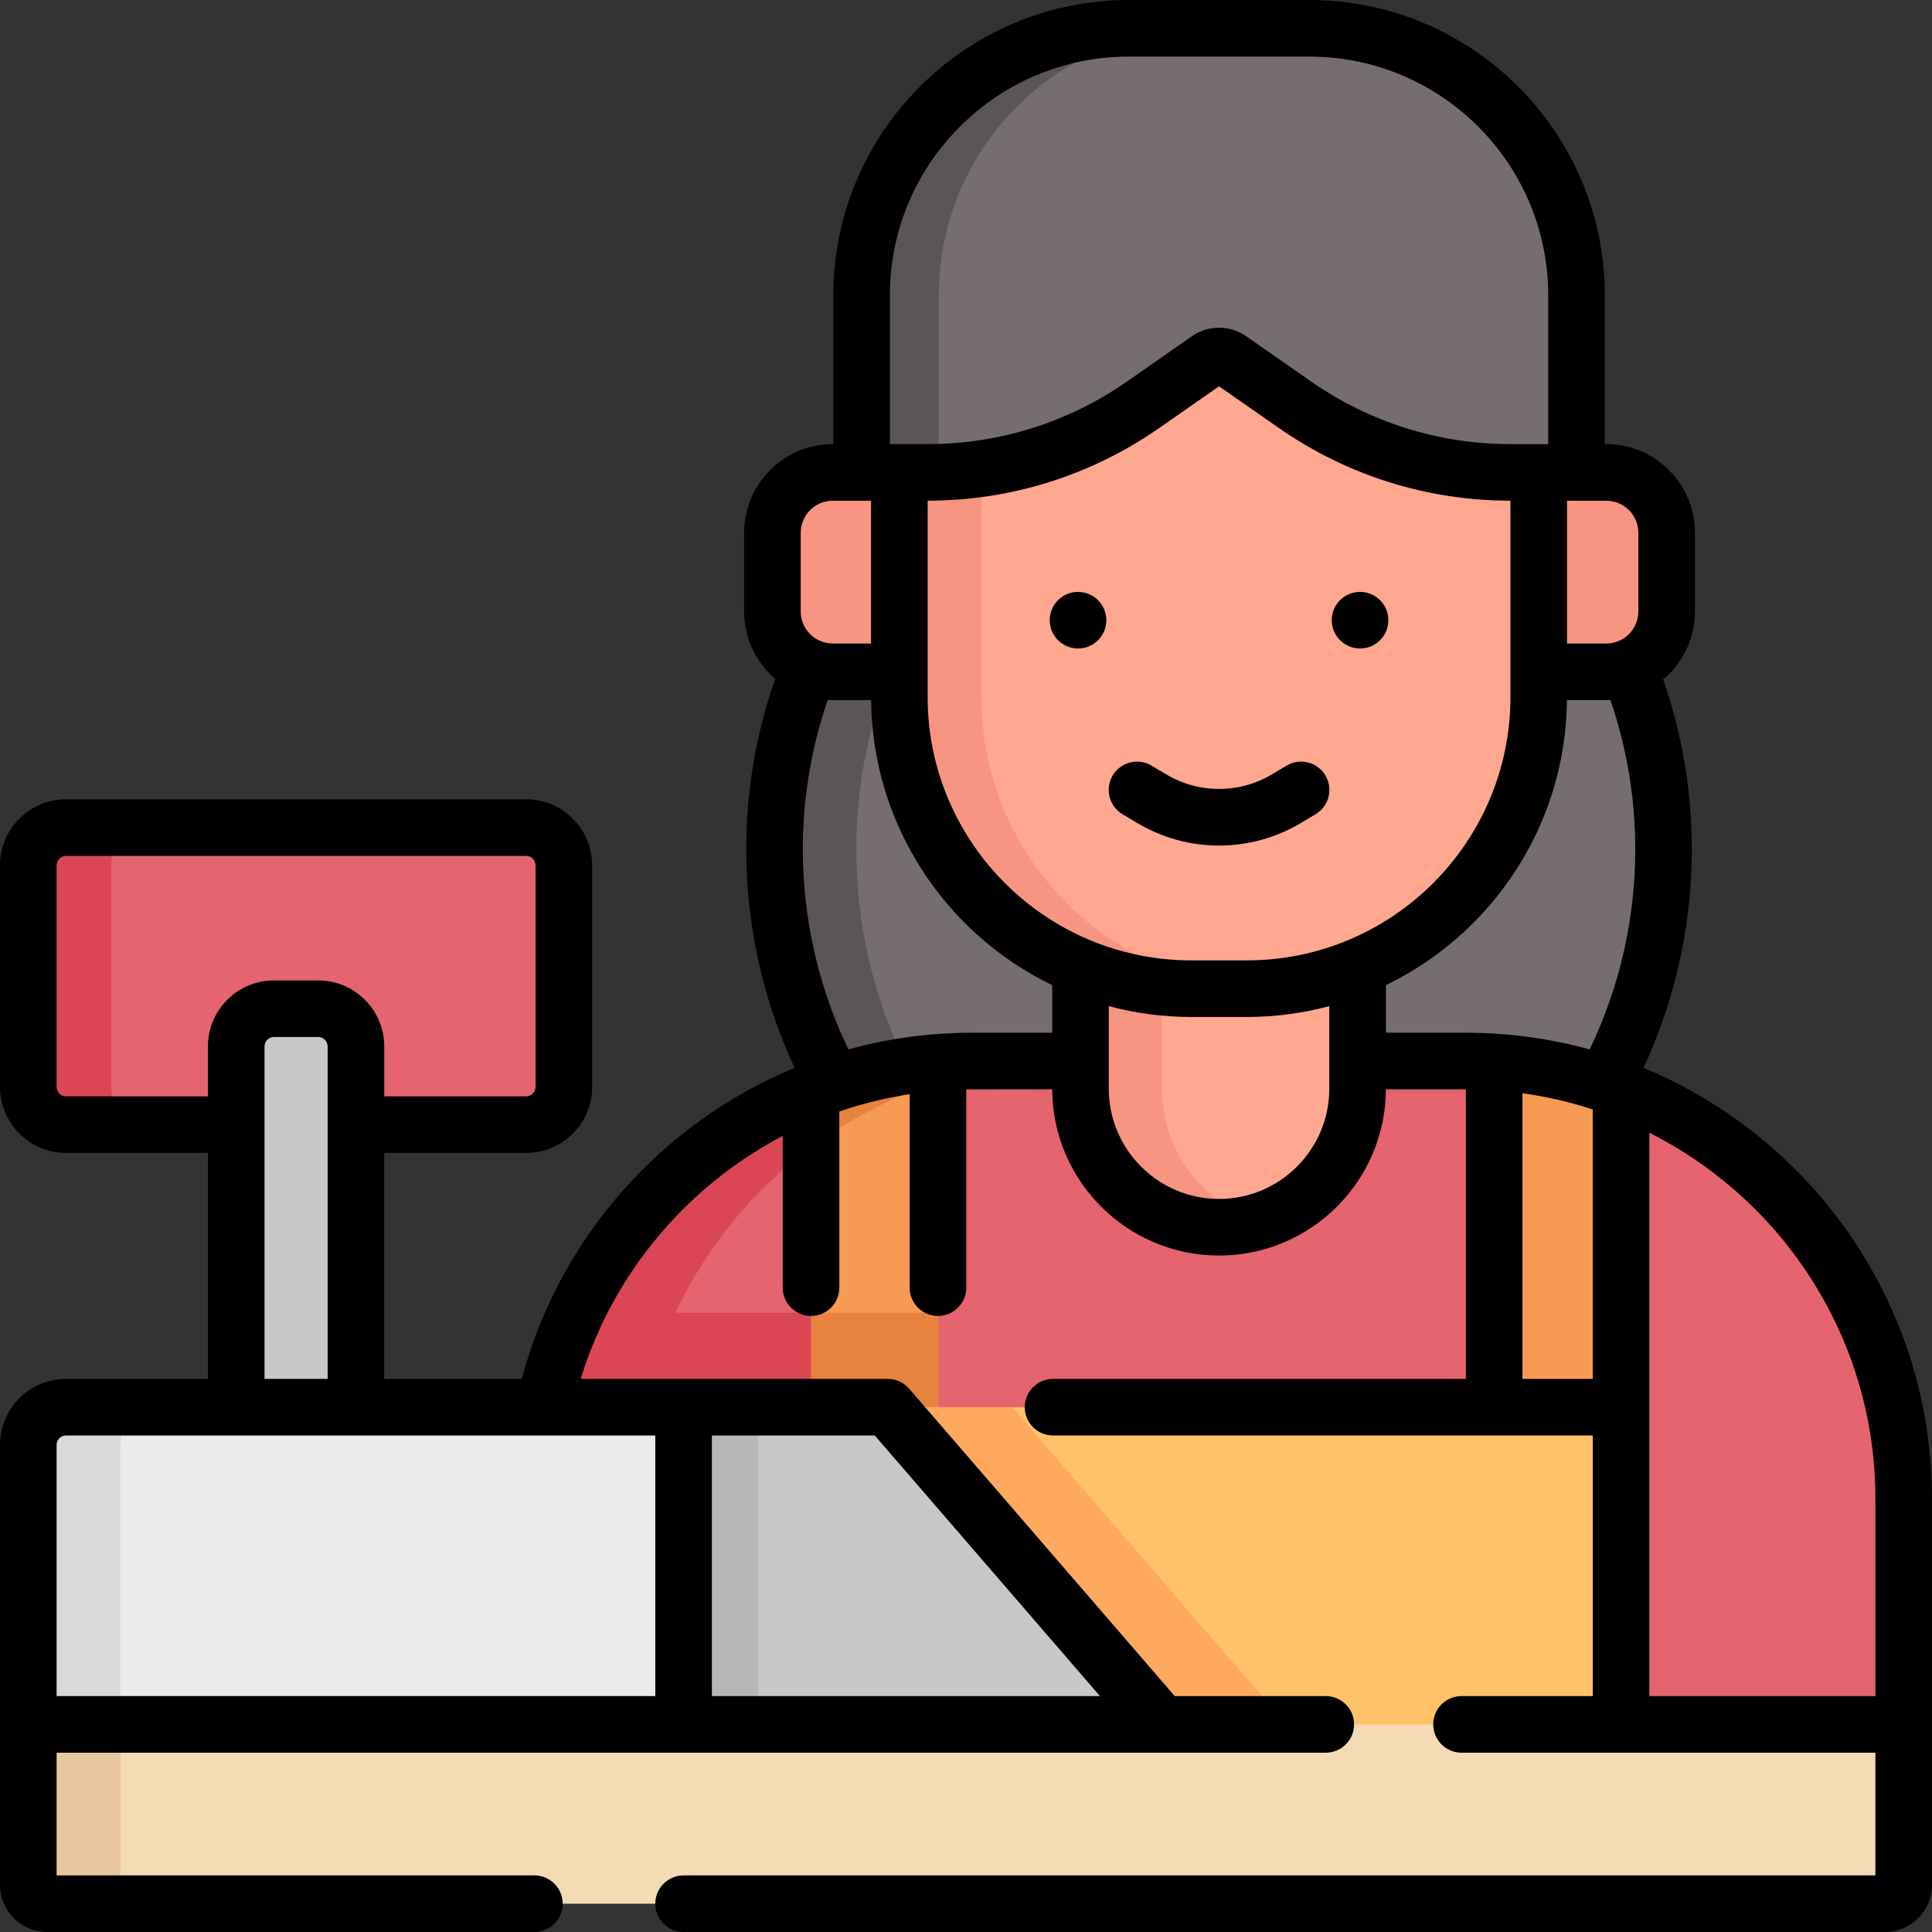 <svg id="Capa_1" enable-background="new 0 0 512 512" height="512" viewBox="0 0 512 512" width="512" xmlns="http://www.w3.org/2000/svg"><rect x="0" y="0" width="512" height="512" fill="#333333" stroke="none"/><g><g><g><g><path d="m421.293 293.613c21.737-34.772 25.667-77.802 10.588-115.936l-25.289-63.957h-167.064l-25.289 63.957c-15.079 38.135-11.149 81.164 10.588 115.936z" fill="#766e6e"/></g><g><path d="m235.978 177.677 25.289-63.957h-21.74l-25.289 63.957c-15.079 38.135-11.149 81.164 10.588 115.936h21.74c-21.737-34.772-25.666-77.802-10.588-115.936z" fill="#5b5555"/></g></g><g><path d="m139.43 298.04h-121.93c-5.523 0-10-4.477-10-10v-58.72c0-5.523 4.477-10 10-10h121.93c5.523 0 10 4.477 10 10v58.72c0 5.523-4.477 10-10 10z" fill="#e5646e"/></g><g><path d="m29.46 288.04v-58.72c0-5.523 4.477-10 10-10h-21.96c-5.523 0-10 4.477-10 10v58.72c0 5.523 4.477 10 10 10h21.96c-5.523 0-10-4.477-10-10z" fill="#db4655"/></g><g><path d="m94.33 385.16h-31.73v-107.84c0-5.523 4.477-10 10-10h11.73c5.523 0 10 4.477 10 10z" fill="#c8c7c9"/></g><g><path d="m504.5 469.04v-71.856c0-64.065-51.935-116-116-116h-130.88c-64.065 0-116 51.935-116 116v71.856z" fill="#e5646e"/></g><g><path d="m248.569 410.36v-128.826c-11.794.91-23.094 3.585-33.636 7.759v121.067z" fill="#f79a54"/></g><path d="m233.6 359-18.667-11.08h-35.954v-.001c18.524-39.431 58.592-66.735 105.041-66.735h-26.4c-46.45 0-86.517 27.303-105.041 66.735-7.025 14.954-10.959 31.649-10.959 49.265v71.856l85.131-42.84 20.278-56.882-.33-21.398z" fill="#db4655"/><g><path d="m214.933 303.998c10.08-7.485 21.417-13.37 33.636-17.288v-5.176c-11.794.91-23.094 3.585-33.636 7.759z" fill="#e8833f"/></g><g><path d="m429.6 410.36v-121.675c-10.562-4.003-21.859-6.507-33.636-7.255v128.93z" fill="#f79a54"/></g><g><path d="m214.933 347.92h33.636v62.44h-33.636z" fill="#e8833f"/></g><g><path d="m425.68 178.039h-29.28v-52.846h29.28c8.837 0 16 7.163 16 16v20.846c0 8.836-7.163 16-16 16z" fill="#f89580"/></g><g><path d="m220.701 125.192h28.099v52.846h-28.099c-8.837 0-16-7.163-16-16v-20.846c0-8.836 7.164-16 16-16z" fill="#f89580"/></g><g><path d="m323.06 325.232c-20.28 0-36.72-16.44-36.72-36.72v-56.958h73.44v56.958c0 20.28-16.44 36.72-36.72 36.72z" fill="#ffa78f"/></g><g><path d="m307.94 288.549v-56.994h-21.6v56.994c0 20.259 16.44 36.683 36.72 36.683 3.759 0 7.385-.567 10.8-1.615-15.008-4.608-25.92-18.564-25.92-35.068z" fill="#f89580"/></g><g><path d="m374.399 44.819h-102.678c-18.438 0-33.384 14.932-33.384 33.351v106.545c0 42.69 34.642 77.297 77.375 77.297h14.696c42.733 0 77.375-34.607 77.375-77.297v-106.546c0-18.419-14.947-33.35-33.384-33.35z" fill="#ffa78f"/></g><g><path d="m260.077 184.714v-106.545c0-18.419 14.947-33.351 33.384-33.351h-21.74c-18.438 0-33.384 14.932-33.384 33.351v106.545c0 42.69 34.642 77.297 77.375 77.297h14.696c1.181 0 2.354-.037 3.522-.089-41.097-1.84-73.853-35.698-73.853-77.208z" fill="#f89580"/></g><g><path d="m325.918 95.23 17.236 12.01c16.773 11.687 36.725 17.952 57.168 17.952h17.46v-46.962c0-39.063-31.699-70.73-70.801-70.73h-23.921-23.921c-39.103 0-70.801 31.667-70.801 70.73v46.962h17.46c20.443 0 40.395-6.265 57.168-17.952l17.236-12.01c1.717-1.197 3.999-1.197 5.716 0z" fill="#766e6e"/></g><g><path d="m248.8 78.23c0-39.063 31.699-70.73 70.801-70.73h-20.463c-39.103 0-70.801 31.667-70.801 70.73v46.962h17.46c1.003 0 2.003-.027 3.003-.057z" fill="#5b5555"/></g><g><path d="m214.933 372.92h214.668v96.12h-214.668z" fill="#ffc269"/></g><g><path d="m268.298 372.92h-53.365v96.12h136.412z" fill="#ffa95f"/></g><g><g><path d="m176.36 372.92h58.9l78.38 90.72h-137.28z" fill="#c8c7c9"/></g></g><g><path d="m176.36 372.92h24.48v90.72h-24.48z" fill="#b7b7b7"/></g><g><path d="m181.16 463.64h-173.66v-80.72c0-5.523 4.477-10 10-10h163.66z" fill="#eceaec"/></g><g><path d="m41.88 372.92h-24.38c-5.523 0-10 4.477-10 10v80.72h24.38v-80.72c0-5.523 4.477-10 10-10z" fill="#dad8db"/></g><g><path d="m12.5 504.5h487c2.761 0 5-2.239 5-5v-42.52h-497v42.52c0 2.761 2.239 5 5 5z" fill="#f4dbb3"/></g><g><path d="m31.98 499.5v-42.52h-24.48v42.52c0 2.761 2.239 5 5 5h24.48c-2.761 0-5-2.239-5-5z" fill="#eac89f"/></g></g><g><path d="m435.541 283.002c14.971-32.131 16.968-69.268 5.207-102.948 5.149-4.314 8.432-10.788 8.432-18.016v-20.847c0-12.958-10.542-23.5-23.5-23.5h-.397v-39.461c0-43.137-35.126-78.23-78.301-78.23h-47.843c-43.176 0-78.302 35.094-78.302 78.23v39.462h-.136c-12.958 0-23.5 10.542-23.5 23.5v20.847c0 7.132 3.198 13.528 8.231 17.841-11.828 33.724-9.85 70.932 5.145 103.117-35.261 14.583-62.348 45.046-72.304 82.423h-36.443v-59.88h37.6c9.649 0 17.5-7.851 17.5-17.5v-58.72c0-9.649-7.851-17.5-17.5-17.5h-121.93c-9.649 0-17.5 7.851-17.5 17.5v58.72c0 9.649 7.851 17.5 17.5 17.5h37.6v59.88h-37.6c-9.649 0-17.5 7.851-17.5 17.5v116.58c0 6.893 5.607 12.5 12.5 12.5h129.12c4.143 0 7.5-3.357 7.5-7.5s-3.357-7.5-7.5-7.5h-126.62v-32.52h336.345c4.143 0 7.5-3.357 7.5-7.5s-3.357-7.5-7.5-7.5h-40.027l-70.383-81.464c-1.424-1.648-3.496-2.597-5.675-2.597h-81.373c8.563-27.906 28.094-51.047 53.546-64.388v40.208c0 4.143 3.357 7.5 7.5 7.5s7.5-3.357 7.5-7.5v-46.682c5.993-2.061 12.223-3.603 18.636-4.589v51.271c0 4.143 3.357 7.5 7.5 7.5s7.5-3.357 7.5-7.5v-52.522c.518-.007 22.776-.033 22.776-.033.094 24.303 19.891 44.047 44.215 44.047 24.326 0 44.122-19.744 44.216-44.047h21.189v76.735h-109.385c-4.143 0-7.5 3.357-7.5 7.5s3.357 7.5 7.5 7.5h143.021v69.061h-34.78c-4.143 0-7.5 3.357-7.5 7.5s3.357 7.5 7.5 7.5h109.679v32.52h-315.84c-4.143 0-7.5 3.357-7.5 7.5s3.357 7.5 7.5 7.5h318.34c6.893 0 12.5-5.607 12.5-12.5v-102.315c0-51.45-31.628-95.645-76.459-114.183zm-418.041 7.538c-1.379 0-2.5-1.121-2.5-2.5v-58.72c0-1.379 1.121-2.5 2.5-2.5h121.93c1.379 0 2.5 1.121 2.5 2.5v58.72c0 1.379-1.121 2.5-2.5 2.5h-37.6v-13.22c0-9.649-7.851-17.5-17.5-17.5h-11.73c-9.649 0-17.5 7.851-17.5 17.5v13.22zm69.33-13.22v88.1h-16.73v-88.1c0-1.379 1.121-2.5 2.5-2.5h11.73c1.379 0 2.5 1.121 2.5 2.5zm101.83 103.1h43.168l59.667 69.061h-102.835zm-15 0v69.061h-158.66v-66.561c0-1.379 1.121-2.5 2.5-2.5zm62.177-302.19c0-34.865 28.397-63.23 63.302-63.23h47.843c34.904 0 63.301 28.365 63.301 63.23v39.462h-9.96c-19.002 0-37.288-5.742-52.88-16.605l-17.236-12.01c-4.275-2.979-10.02-2.979-14.293 0l-17.236 12.01c-15.591 10.863-33.877 16.605-52.88 16.605h-9.96v-39.462zm-23.636 62.962c0-4.687 3.813-8.5 8.5-8.5h10.136v37.847h-10.136c-4.687 0-8.5-3.813-8.5-8.5zm66.639 132.493h-21.22c-11.342 0-22.33 1.543-32.77 4.419-13.878-28.776-15.951-62.245-5.496-92.606.446.025.895.041 1.347.041h10.157c.32 33.212 19.834 61.921 47.982 75.542zm73.44 14.827c0 16.111-13.108 29.22-29.221 29.22s-29.22-13.108-29.22-29.22v-21.87c6.982 1.862 14.311 2.869 21.872 2.869h14.696c7.562 0 14.89-1.007 21.872-2.869v21.87zm-21.872-34.001h-14.696c-38.529 0-69.875-31.311-69.875-69.797v-52.022c22.071-.008 43.307-6.681 61.416-19.298l15.807-11.014 15.808 11.014c18.109 12.619 39.346 19.29 61.416 19.298v52.022c-.001 38.486-31.346 69.797-69.876 69.797zm91.693 110.909h-18.636v-75.698c6.406.888 12.635 2.336 18.636 4.296zm-.832-87.314c-10.44-2.876-21.427-4.421-32.769-4.421h-21.22v-12.604c28.148-13.621 47.662-42.329 47.982-75.542h10.417c.366 0 .729-.011 1.091-.028 10.45 30.358 8.375 63.823-5.501 92.595zm12.911-116.067c0 4.687-3.813 8.5-8.5 8.5h-10.396v-37.847h10.396c4.687 0 8.5 3.813 8.5 8.5zm62.82 287.441h-59.899v-149.282c35.49 17.857 59.899 54.622 59.899 96.987z"/><path d="m340.959 202.894-3.9 2.325c-8.636 5.149-19.363 5.147-27.997 0l-3.9-2.325c-3.559-2.121-8.162-.956-10.283 2.602-2.121 3.559-.956 8.162 2.602 10.283l3.9 2.325c6.687 3.985 14.184 5.979 21.681 5.979 7.496 0 14.993-1.993 21.68-5.979l3.9-2.325c3.558-2.121 4.723-6.725 2.602-10.283-2.125-3.56-6.727-4.722-10.285-2.602z"/><circle cx="285.689" cy="164.358" r="7.5"/><circle cx="360.43" cy="164.358" r="7.5"/></g></g></svg>